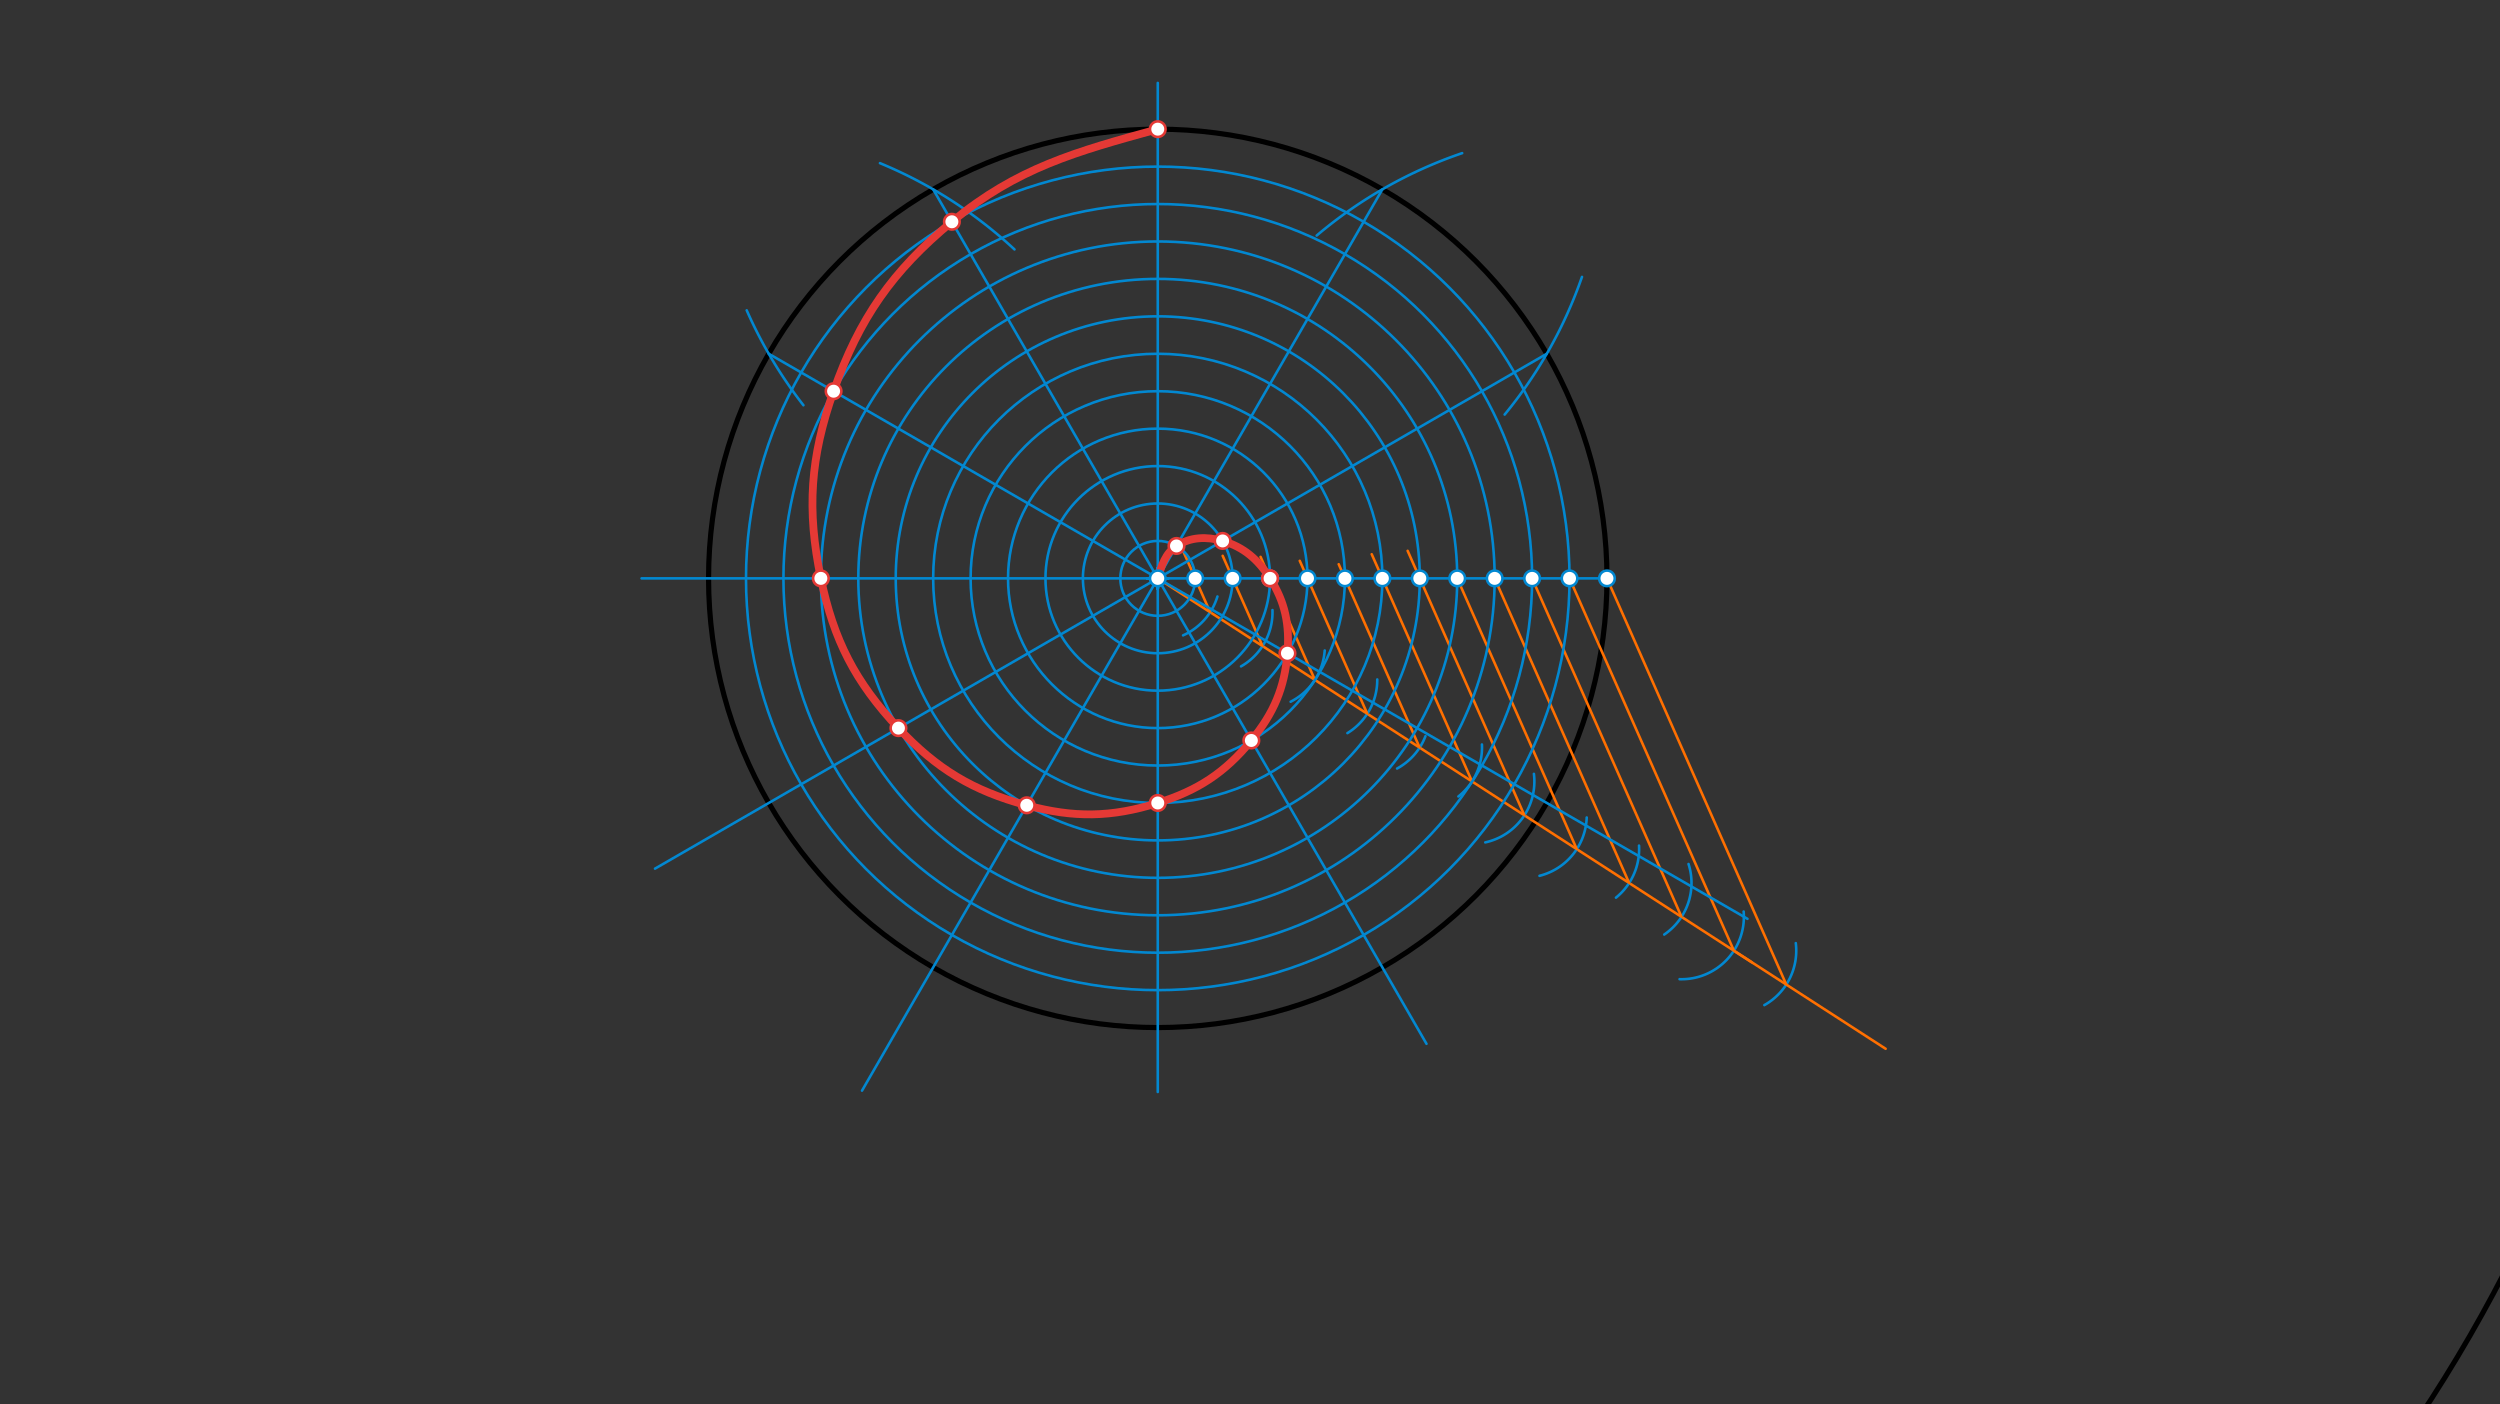 <svg xmlns="http://www.w3.org/2000/svg" class="svg--816" height="100%" preserveAspectRatio="xMidYMid meet" viewBox="0 0 963.78 541.417" width="100%"><rect x="0" y="0" width="963.78" height="541.417" fill="#333333" stroke="none"/><defs><marker id="marker-arrow" markerHeight="16" markerUnits="userSpaceOnUse" markerWidth="24" orient="auto-start-reverse" refX="24" refY="4" viewBox="0 0 24 8"><path d="M 0 0 L 24 4 L 0 8 z" stroke="inherit"></path></marker></defs><g class="aux-layer--949"></g><g class="main-layer--75a"><g class="element--733"><g class="center--a87"><line x1="442.333" y1="222.969" x2="450.333" y2="222.969" stroke="#000000" stroke-width="1" stroke-linecap="round"></line><line x1="446.333" y1="218.969" x2="446.333" y2="226.969" stroke="#000000" stroke-width="1" stroke-linecap="round"></line><circle class="hit--87b" cx="446.333" cy="222.969" r="4" stroke="none" fill="transparent"></circle></g><circle cx="446.333" cy="222.969" fill="none" r="584.069" stroke="#000000" stroke-dasharray="none" stroke-width="2"></circle></g><g class="element--733"><g class="center--a87"><line x1="442.333" y1="222.969" x2="450.333" y2="222.969" stroke="#000000" stroke-width="1" stroke-linecap="round"></line><line x1="446.333" y1="218.969" x2="446.333" y2="226.969" stroke="#000000" stroke-width="1" stroke-linecap="round"></line><circle class="hit--87b" cx="446.333" cy="222.969" r="4" stroke="none" fill="transparent"></circle></g><circle cx="446.333" cy="222.969" fill="none" r="173.173" stroke="#000000" stroke-dasharray="none" stroke-width="2"></circle></g><g class="element--733"><line stroke="#0288D1" stroke-dasharray="none" stroke-linecap="round" stroke-width="1" x1="446.333" x2="619.507" y1="222.969" y2="222.969"></line></g><g class="element--733"><line stroke="#FF6F00" stroke-dasharray="none" stroke-linecap="round" stroke-width="1" x1="446.333" x2="675.333" y1="222.969" y2="370.969"></line></g><g class="element--733"><path d="M 469.333 229.969 A 24.042 24.042 0 0 1 456.098 244.938" fill="none" stroke="#0288D1" stroke-dasharray="none" stroke-linecap="round" stroke-width="1"></path></g><g class="element--733"><path d="M 490.552 235.2 A 24.041 24.041 0 0 1 478.44 256.899" fill="none" stroke="#0288D1" stroke-dasharray="none" stroke-linecap="round" stroke-width="1"></path></g><g class="element--733"><path d="M 510.695 250.78 A 24.041 24.041 0 0 1 497.566 270.52" fill="none" stroke="#0288D1" stroke-dasharray="none" stroke-linecap="round" stroke-width="1"></path></g><g class="element--733"><path d="M 530.947 261.943 A 24.041 24.041 0 0 1 519.452 282.624" fill="none" stroke="#0288D1" stroke-dasharray="none" stroke-linecap="round" stroke-width="1"></path></g><g class="element--733"><path d="M 549.529 283.815 A 24.041 24.041 0 0 1 538.598 296.277" fill="none" stroke="#0288D1" stroke-dasharray="none" stroke-linecap="round" stroke-width="1"></path></g><g class="element--733"><path d="M 571.3 287.02 A 24.041 24.041 0 0 1 562.227 307.051" fill="none" stroke="#0288D1" stroke-dasharray="none" stroke-linecap="round" stroke-width="1"></path></g><g class="element--733"><path d="M 591.341 298.336 A 24.041 24.041 0 0 1 572.593 324.755" fill="none" stroke="#0288D1" stroke-dasharray="none" stroke-linecap="round" stroke-width="1"></path></g><g class="element--733"><path d="M 611.696 315.157 A 24.041 24.041 0 0 1 593.5 337.636" fill="none" stroke="#0288D1" stroke-dasharray="none" stroke-linecap="round" stroke-width="1"></path></g><g class="element--733"><path d="M 631.863 325.996 A 24.041 24.041 0 0 1 622.978 346.056" fill="none" stroke="#0288D1" stroke-dasharray="none" stroke-linecap="round" stroke-width="1"></path></g><g class="element--733"><path d="M 650.951 333.091 A 24.041 24.041 0 0 1 641.589 360.279" fill="none" stroke="#0288D1" stroke-dasharray="none" stroke-linecap="round" stroke-width="1"></path></g><g class="element--733"><path d="M 672.196 351.409 A 24.041 24.041 0 0 1 647.502 377.49" fill="none" stroke="#0288D1" stroke-dasharray="none" stroke-linecap="round" stroke-width="1"></path></g><g class="element--733"><path d="M 692.296 363.586 A 24.041 24.041 0 0 1 680.182 387.484" fill="none" stroke="#0288D1" stroke-dasharray="none" stroke-linecap="round" stroke-width="1"></path></g><g class="element--733"><line stroke="#FF6F00" stroke-dasharray="none" stroke-linecap="round" stroke-width="1" x1="668.434" x2="726.927" y1="366.51" y2="404.313"></line></g><g class="element--733"><line stroke="#FF6F00" stroke-dasharray="none" stroke-linecap="round" stroke-width="1" x1="619.507" x2="688.625" y1="222.969" y2="379.559"></line></g><g class="element--733"><line stroke="#FF6F00" stroke-dasharray="none" stroke-linecap="round" stroke-width="1" x1="668.434" x2="604.795" y1="366.51" y2="222.334"></line></g><g class="element--733"><line stroke="#FF6F00" stroke-dasharray="none" stroke-linecap="round" stroke-width="1" x1="648.243" x2="590.397" y1="353.461" y2="222.408"></line></g><g class="element--733"><line stroke="#FF6F00" stroke-dasharray="none" stroke-linecap="round" stroke-width="1" x1="628.052" x2="576.071" y1="340.411" y2="222.647"></line></g><g class="element--733"><line stroke="#FF6F00" stroke-dasharray="none" stroke-linecap="round" stroke-width="1" x1="607.861" x2="560.698" y1="327.362" y2="220.511"></line></g><g class="element--733"><line stroke="#FF6F00" stroke-dasharray="none" stroke-linecap="round" stroke-width="1" x1="587.67" x2="542.666" y1="314.313" y2="212.353"></line></g><g class="element--733"><line stroke="#FF6F00" stroke-dasharray="none" stroke-linecap="round" stroke-width="1" x1="567.48" x2="528.814" y1="301.264" y2="213.667"></line></g><g class="element--733"><line stroke="#FF6F00" stroke-dasharray="none" stroke-linecap="round" stroke-width="1" x1="547.289" x2="516.084" y1="288.215" y2="217.52"></line></g><g class="element--733"><line stroke="#FF6F00" stroke-dasharray="none" stroke-linecap="round" stroke-width="1" x1="527.098" x2="501.071" y1="275.166" y2="216.202"></line></g><g class="element--733"><line stroke="#FF6F00" stroke-dasharray="none" stroke-linecap="round" stroke-width="1" x1="506.907" x2="485.972" y1="262.117" y2="214.687"></line></g><g class="element--733"><line stroke="#FF6F00" stroke-dasharray="none" stroke-linecap="round" stroke-width="1" x1="486.716" x2="471.361" y1="249.068" y2="214.281"></line></g><g class="element--733"><line stroke="#FF6F00" stroke-dasharray="none" stroke-linecap="round" stroke-width="1" x1="466.525" x2="454.87" y1="236.018" y2="209.614"></line></g><g class="element--733"><g class="center--a87"><line x1="442.333" y1="222.969" x2="450.333" y2="222.969" stroke="#0288D1" stroke-width="1" stroke-linecap="round"></line><line x1="446.333" y1="218.969" x2="446.333" y2="226.969" stroke="#0288D1" stroke-width="1" stroke-linecap="round"></line><circle class="hit--87b" cx="446.333" cy="222.969" r="4" stroke="none" fill="transparent"></circle></g><circle cx="446.333" cy="222.969" fill="none" r="14.432" stroke="#0288D1" stroke-dasharray="none" stroke-width="1"></circle></g><g class="element--733"><g class="center--a87"><line x1="442.333" y1="222.969" x2="450.333" y2="222.969" stroke="#0288D1" stroke-width="1" stroke-linecap="round"></line><line x1="446.333" y1="218.969" x2="446.333" y2="226.969" stroke="#0288D1" stroke-width="1" stroke-linecap="round"></line><circle class="hit--87b" cx="446.333" cy="222.969" r="4" stroke="none" fill="transparent"></circle></g><circle cx="446.333" cy="222.969" fill="none" r="28.863" stroke="#0288D1" stroke-dasharray="none" stroke-width="1"></circle></g><g class="element--733"><g class="center--a87"><line x1="442.333" y1="222.969" x2="450.333" y2="222.969" stroke="#0288D1" stroke-width="1" stroke-linecap="round"></line><line x1="446.333" y1="218.969" x2="446.333" y2="226.969" stroke="#0288D1" stroke-width="1" stroke-linecap="round"></line><circle class="hit--87b" cx="446.333" cy="222.969" r="4" stroke="none" fill="transparent"></circle></g><circle cx="446.333" cy="222.969" fill="none" r="43.294" stroke="#0288D1" stroke-dasharray="none" stroke-width="1"></circle></g><g class="element--733"><g class="center--a87"><line x1="442.333" y1="222.969" x2="450.333" y2="222.969" stroke="#0288D1" stroke-width="1" stroke-linecap="round"></line><line x1="446.333" y1="218.969" x2="446.333" y2="226.969" stroke="#0288D1" stroke-width="1" stroke-linecap="round"></line><circle class="hit--87b" cx="446.333" cy="222.969" r="4" stroke="none" fill="transparent"></circle></g><circle cx="446.333" cy="222.969" fill="none" r="57.725" stroke="#0288D1" stroke-dasharray="none" stroke-width="1"></circle></g><g class="element--733"><g class="center--a87"><line x1="442.333" y1="222.969" x2="450.333" y2="222.969" stroke="#0288D1" stroke-width="1" stroke-linecap="round"></line><line x1="446.333" y1="218.969" x2="446.333" y2="226.969" stroke="#0288D1" stroke-width="1" stroke-linecap="round"></line><circle class="hit--87b" cx="446.333" cy="222.969" r="4" stroke="none" fill="transparent"></circle></g><circle cx="446.333" cy="222.969" fill="none" r="72.156" stroke="#0288D1" stroke-dasharray="none" stroke-width="1"></circle></g><g class="element--733"><g class="center--a87"><line x1="442.333" y1="222.969" x2="450.333" y2="222.969" stroke="#0288D1" stroke-width="1" stroke-linecap="round"></line><line x1="446.333" y1="218.969" x2="446.333" y2="226.969" stroke="#0288D1" stroke-width="1" stroke-linecap="round"></line><circle class="hit--87b" cx="446.333" cy="222.969" r="4" stroke="none" fill="transparent"></circle></g><circle cx="446.333" cy="222.969" fill="none" r="86.587" stroke="#0288D1" stroke-dasharray="none" stroke-width="1"></circle></g><g class="element--733"><g class="center--a87"><line x1="442.333" y1="222.969" x2="450.333" y2="222.969" stroke="#0288D1" stroke-width="1" stroke-linecap="round"></line><line x1="446.333" y1="218.969" x2="446.333" y2="226.969" stroke="#0288D1" stroke-width="1" stroke-linecap="round"></line><circle class="hit--87b" cx="446.333" cy="222.969" r="4" stroke="none" fill="transparent"></circle></g><circle cx="446.333" cy="222.969" fill="none" r="101.018" stroke="#0288D1" stroke-dasharray="none" stroke-width="1"></circle></g><g class="element--733"><g class="center--a87"><line x1="442.333" y1="222.969" x2="450.333" y2="222.969" stroke="#0288D1" stroke-width="1" stroke-linecap="round"></line><line x1="446.333" y1="218.969" x2="446.333" y2="226.969" stroke="#0288D1" stroke-width="1" stroke-linecap="round"></line><circle class="hit--87b" cx="446.333" cy="222.969" r="4" stroke="none" fill="transparent"></circle></g><circle cx="446.333" cy="222.969" fill="none" r="115.449" stroke="#0288D1" stroke-dasharray="none" stroke-width="1"></circle></g><g class="element--733"><g class="center--a87"><line x1="442.333" y1="222.969" x2="450.333" y2="222.969" stroke="#0288D1" stroke-width="1" stroke-linecap="round"></line><line x1="446.333" y1="218.969" x2="446.333" y2="226.969" stroke="#0288D1" stroke-width="1" stroke-linecap="round"></line><circle class="hit--87b" cx="446.333" cy="222.969" r="4" stroke="none" fill="transparent"></circle></g><circle cx="446.333" cy="222.969" fill="none" r="129.88" stroke="#0288D1" stroke-dasharray="none" stroke-width="1"></circle></g><g class="element--733"><g class="center--a87"><line x1="442.333" y1="222.969" x2="450.333" y2="222.969" stroke="#0288D1" stroke-width="1" stroke-linecap="round"></line><line x1="446.333" y1="218.969" x2="446.333" y2="226.969" stroke="#0288D1" stroke-width="1" stroke-linecap="round"></line><circle class="hit--87b" cx="446.333" cy="222.969" r="4" stroke="none" fill="transparent"></circle></g><circle cx="446.333" cy="222.969" fill="none" r="144.311" stroke="#0288D1" stroke-dasharray="none" stroke-width="1"></circle></g><g class="element--733"><g class="center--a87"><line x1="442.333" y1="222.969" x2="450.333" y2="222.969" stroke="#0288D1" stroke-width="1" stroke-linecap="round"></line><line x1="446.333" y1="218.969" x2="446.333" y2="226.969" stroke="#0288D1" stroke-width="1" stroke-linecap="round"></line><circle class="hit--87b" cx="446.333" cy="222.969" r="4" stroke="none" fill="transparent"></circle></g><circle cx="446.333" cy="222.969" fill="none" r="158.742" stroke="#0288D1" stroke-dasharray="none" stroke-width="1"></circle></g><g class="element--733"><line stroke="#0288D1" stroke-dasharray="none" stroke-linecap="round" stroke-width="1" x1="446.333" x2="247.333" y1="222.969" y2="222.969"></line></g><g class="element--733"><line stroke="#0288D1" stroke-dasharray="none" stroke-linecap="round" stroke-width="1" x1="446.333" x2="446.333" y1="31.969" y2="420.969"></line></g><g class="element--733"><path d="M 563.677 59.042 A 173.173 173.173 0 0 0 507.607 90.804" fill="none" stroke="#0288D1" stroke-dasharray="none" stroke-linecap="round" stroke-width="1"></path></g><g class="element--733"><path d="M 609.872 106.753 A 173.173 173.173 0 0 1 580.068 159.814" fill="none" stroke="#0288D1" stroke-dasharray="none" stroke-linecap="round" stroke-width="1"></path></g><g class="element--733"><line stroke="#0288D1" stroke-dasharray="none" stroke-linecap="round" stroke-width="1" x1="532.92" x2="332.316" y1="72.996" y2="420.453"></line></g><g class="element--733"><line stroke="#0288D1" stroke-dasharray="none" stroke-linecap="round" stroke-width="1" x1="596.306" x2="252.514" y1="136.382" y2="334.87"></line></g><g class="element--733"><path d="M 339.235 62.897 A 173.173 173.173 0 0 1 391.09 96.155" fill="none" stroke="#0288D1" stroke-dasharray="none" stroke-linecap="round" stroke-width="1"></path></g><g class="element--733"><path d="M 287.872 119.646 A 173.173 173.173 0 0 0 309.724 156.223" fill="none" stroke="#0288D1" stroke-dasharray="none" stroke-linecap="round" stroke-width="1"></path></g><g class="element--733"><line stroke="#0288D1" stroke-dasharray="none" stroke-linecap="round" stroke-width="1" x1="296.361" x2="673.662" y1="136.382" y2="354.217"></line></g><g class="element--733"><line stroke="#0288D1" stroke-dasharray="none" stroke-linecap="round" stroke-width="1" x1="359.747" x2="549.928" y1="72.996" y2="402.399"></line></g><g class="element--733"><path d="M 446.333 222.969 C 447.812 218.061, 449.255 213.27, 453.549 210.471 C 458.87 207.001, 465.09 206.745, 471.329 208.537 C 479.458 210.873, 485.035 215.732, 489.627 222.969 C 495.466 232.169, 497.225 240.894, 496.325 251.831 C 495.218 265.264, 490.995 274.996, 482.411 285.458 C 472.178 297.93, 461.766 304.725, 446.333 309.556 C 428.364 315.18, 414.039 315.335, 395.824 310.453 C 375.007 304.873, 361.113 296.426, 346.351 280.693 C 329.73 262.979, 321.402 246.769, 316.453 222.969 C 310.947 196.491, 312.366 176.334, 321.356 150.813 C 331.259 122.701, 344.003 104.519, 366.962 85.494 C 392.044 64.71, 414.923 58.425, 446.333 49.795" fill="none" stroke="#E53935" stroke-linecap="round" stroke-width="3"></path></g><g class="element--733"><circle cx="446.333" cy="222.969" r="3" stroke="#0288D1" stroke-width="1" fill="#ffffff"></circle>}</g><g class="element--733"><circle cx="532.92" cy="222.969" r="3" stroke="#0288D1" stroke-width="1" fill="#ffffff"></circle>}</g><g class="element--733"><circle cx="460.765" cy="222.969" r="3" stroke="#0288D1" stroke-width="1" fill="#ffffff"></circle>}</g><g class="element--733"><circle cx="475.196" cy="222.969" r="3" stroke="#0288D1" stroke-width="1" fill="#ffffff"></circle>}</g><g class="element--733"><circle cx="489.627" cy="222.969" r="3" stroke="#0288D1" stroke-width="1" fill="#ffffff"></circle>}</g><g class="element--733"><circle cx="504.058" cy="222.969" r="3" stroke="#0288D1" stroke-width="1" fill="#ffffff"></circle>}</g><g class="element--733"><circle cx="518.489" cy="222.969" r="3" stroke="#0288D1" stroke-width="1" fill="#ffffff"></circle>}</g><g class="element--733"><circle cx="547.351" cy="222.969" r="3" stroke="#0288D1" stroke-width="1" fill="#ffffff"></circle>}</g><g class="element--733"><circle cx="561.782" cy="222.969" r="3" stroke="#0288D1" stroke-width="1" fill="#ffffff"></circle>}</g><g class="element--733"><circle cx="576.213" cy="222.969" r="3" stroke="#0288D1" stroke-width="1" fill="#ffffff"></circle>}</g><g class="element--733"><circle cx="590.645" cy="222.969" r="3" stroke="#0288D1" stroke-width="1" fill="#ffffff"></circle>}</g><g class="element--733"><circle cx="605.076" cy="222.969" r="3" stroke="#0288D1" stroke-width="1" fill="#ffffff"></circle>}</g><g class="element--733"><circle cx="619.507" cy="222.969" r="3" stroke="#0288D1" stroke-width="1" fill="#ffffff"></circle>}</g><g class="element--733"><circle cx="453.549" cy="210.471" r="3" stroke="#E53935" stroke-width="1" fill="#ffffff"></circle>}</g><g class="element--733"><circle cx="471.329" cy="208.537" r="3" stroke="#E53935" stroke-width="1" fill="#ffffff"></circle>}</g><g class="element--733"><circle cx="489.627" cy="222.969" r="3" stroke="#E53935" stroke-width="1" fill="#ffffff"></circle>}</g><g class="element--733"><circle cx="489.627" cy="222.969" r="3" stroke="#E53935" stroke-width="1" fill="#ffffff"></circle>}</g><g class="element--733"><circle cx="496.325" cy="251.831" r="3" stroke="#E53935" stroke-width="1" fill="#ffffff"></circle>}</g><g class="element--733"><circle cx="482.411" cy="285.458" r="3" stroke="#E53935" stroke-width="1" fill="#ffffff"></circle>}</g><g class="element--733"><circle cx="446.333" cy="309.556" r="3" stroke="#E53935" stroke-width="1" fill="#ffffff"></circle>}</g><g class="element--733"><circle cx="395.824" cy="310.453" r="3" stroke="#E53935" stroke-width="1" fill="#ffffff"></circle>}</g><g class="element--733"><circle cx="346.351" cy="280.693" r="3" stroke="#E53935" stroke-width="1" fill="#ffffff"></circle>}</g><g class="element--733"><circle cx="316.453" cy="222.969" r="3" stroke="#E53935" stroke-width="1" fill="#ffffff"></circle>}</g><g class="element--733"><circle cx="321.356" cy="150.813" r="3" stroke="#E53935" stroke-width="1" fill="#ffffff"></circle>}</g><g class="element--733"><circle cx="366.962" cy="85.494" r="3" stroke="#E53935" stroke-width="1" fill="#ffffff"></circle>}</g><g class="element--733"><circle cx="446.333" cy="49.795" r="3" stroke="#E53935" stroke-width="1" fill="#ffffff"></circle>}</g></g><g class="snaps-layer--ac6"></g><g class="temp-layer--52d"></g></svg>